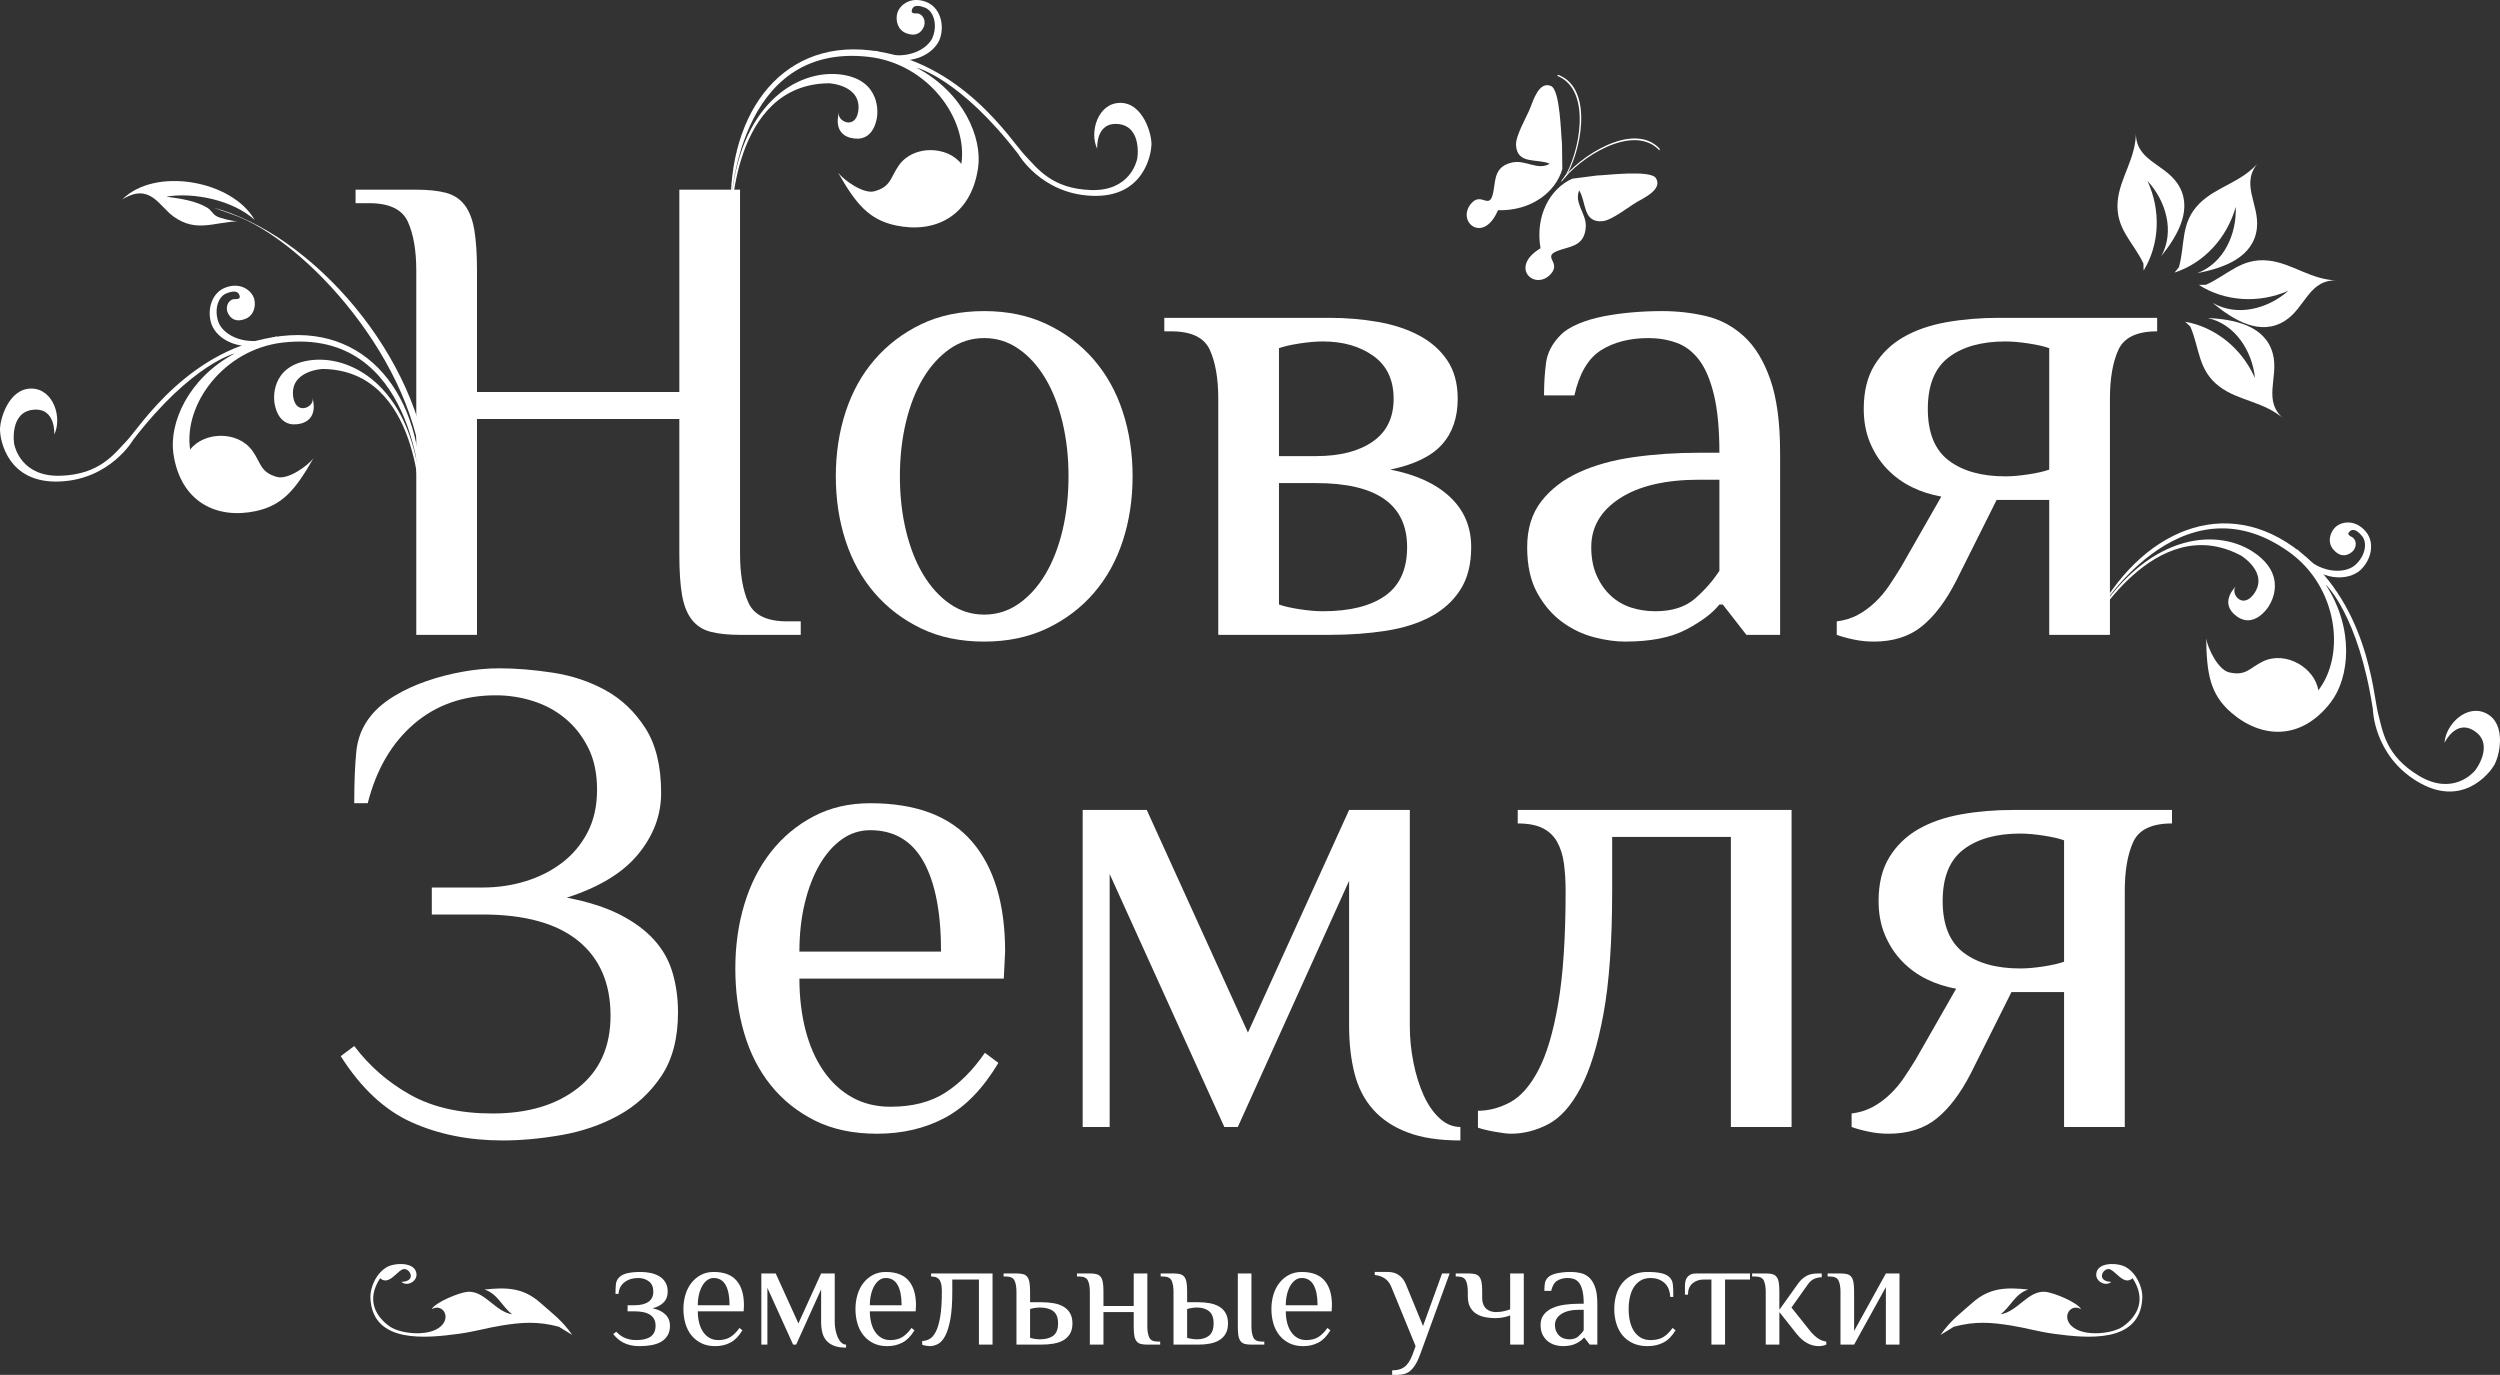 <?xml version="1.0" encoding="UTF-8"?>
<!DOCTYPE svg PUBLIC "-//W3C//DTD SVG 1.1//EN" "http://www.w3.org/Graphics/SVG/1.1/DTD/svg11.dtd">
<!-- Creator: CorelDRAW X7 -->
<svg xmlns="http://www.w3.org/2000/svg" xml:space="preserve" width="232.833mm" height="128.048mm" version="1.1" style="shape-rendering:geometricPrecision; text-rendering:geometricPrecision; image-rendering:optimizeQuality; fill-rule:evenodd; clip-rule:evenodd"
viewBox="0 0 230735 126894"
 xmlns:xlink="http://www.w3.org/1999/xlink">
 <rect x="0" y="0" width="230735" height="126894" fill="#333333" stroke="none"/>
 <defs>
  <style type="text/css">
   <![CDATA[
    .fil1 {fill:white}
    .fil0 {fill:white;fill-rule:nonzero}
   ]]>
  </style>
 </defs>
 <g id="Слой_x0020_1">
  <g id="_1872581279120">
   <g>
    <path class="fil0" d="M51582 122450c-1946,-517 -3401,-418 -5288,-112 -1442,235 -2482,564 -3963,765 -3003,407 -7919,920 -8141,-3249 -56,-1080 561,-2354 1515,-2907 695,-406 2638,-522 2735,635 58,703 -874,1188 -1390,729 1368,-51 840,-1175 270,-1187 -588,-12 -1391,1619 -2236,848 -1279,1946 -472,3501 900,4462 1049,736 4092,1022 4956,-321 550,-854 -253,-1793 -1103,-1279 360,-661 2598,-1554 3312,-1607 1603,-122 2518,1827 4140,2083 68,19 65,22 -7,3 -969,-732 -1334,-1903 -2570,-2297 1997,-210 3560,-200 5159,1224 1097,977 1980,1586 2943,2968l-1232 -758z"/>
    <path class="fil0" d="M180328 122450c1946,-517 3401,-418 5288,-112 1442,235 2481,564 3963,765 3003,407 7919,920 8141,-3249 56,-1080 -561,-2354 -1515,-2907 -695,-406 -2638,-522 -2735,635 -58,703 874,1188 1389,729 -1367,-51 -839,-1175 -269,-1187 588,-12 1391,1619 2236,848 1279,1946 472,3501 -900,4462 -1049,736 -4092,1022 -4956,-321 -550,-854 253,-1793 1103,-1279 -360,-661 -2599,-1554 -3312,-1607 -1603,-122 -2518,1827 -4140,2083 -68,19 -65,22 6,3 970,-732 1335,-1903 2571,-2297 -1997,-210 -3560,-200 -5160,1224 -1096,977 -1979,1586 -2942,2968l1232 -758z"/>
    <path class="fil0" d="M57923 120467l628 0c559,0 989,-105 1292,-314 303,-210 454,-524 454,-943 0,-419 -135,-734 -405,-943 -270,-210 -601,-315 -992,-315 -502,0 -924,131 -1263,391 -340,261 -524,620 -552,1076l-279 0c0,-391 14,-701 41,-929 28,-228 131,-431 308,-608 177,-177 433,-302 768,-377 335,-74 731,-112 1187,-112 316,0 624,31 922,91 297,61 565,161 803,301 237,139 428,326 572,558 144,233 217,522 217,867 0,419 -129,754 -384,1006 -257,251 -594,428 -1013,531 503,102 896,291 1180,566 284,274 426,621 426,1040 0,364 -74,667 -223,909 -149,242 -350,435 -601,580 -251,144 -547,246 -887,307 -340,60 -700,91 -1082,91 -317,0 -598,-28 -845,-84 -247,-56 -468,-135 -663,-238 -196,-102 -370,-221 -524,-356 -154,-135 -291,-282 -412,-440l279 -210c84,84 182,173 294,266 111,93 242,177 391,251 149,75 321,135 516,182 196,47 424,70 685,70 558,0 989,-107 1291,-322 303,-214 454,-549 454,-1006 0,-884 -651,-1327 -1955,-1327l-628 0 0 -559z"/>
    <path id="1" class="fil0" d="M68634 121026l-4231 0c0,382 41,736 125,1062 84,326 207,608 370,845 163,238 361,422 594,552 232,131 498,196 796,196 456,0 835,-98 1138,-294 302,-195 575,-470 817,-824l279 210c-316,531 -682,908 -1096,1131 -414,224 -887,336 -1417,336 -494,0 -922,-91 -1285,-273 -363,-181 -668,-426 -915,-733 -247,-308 -431,-669 -552,-1083 -121,-415 -181,-859 -181,-1334 0,-476 63,-920 188,-1335 126,-414 310,-775 552,-1083 242,-307 535,-552 880,-733 344,-182 735,-273 1173,-273 949,0 1652,266 2109,797 456,531 684,1290 684,2277l-28 559zm-1299 -559c0,-810 -121,-1432 -363,-1865 -242,-433 -610,-650 -1103,-650 -214,0 -410,63 -587,189 -177,126 -330,300 -460,524 -131,223 -233,489 -308,796 -74,308 -111,643 -111,1006l2932 0z"/>
    <path id="2" class="fil0" d="M73480 124100l-280 0 -2374 -5240 0 5240 -558 0 0 -6567 1326 0 2095 4611 2095 -4611 1257 0 0 4471c0,261 25,517 77,769 51,251 121,475 209,670 89,196 198,354 328,475 131,121 275,182 433,182l0 279c-437,0 -803,-55 -1096,-167 -293,-112 -531,-270 -712,-475 -182,-205 -310,-454 -384,-748 -75,-293 -112,-622 -112,-985l0 -3004 -2304 5100z"/>
    <path id="3" class="fil0" d="M84512 121026l-4231 0c0,382 42,736 125,1062 84,326 207,608 370,845 163,238 361,422 594,552 233,131 498,196 796,196 456,0 836,-98 1138,-294 303,-195 575,-470 817,-824l279 210c-316,531 -682,908 -1096,1131 -414,224 -887,336 -1417,336 -494,0 -922,-91 -1285,-273 -363,-181 -668,-426 -915,-733 -246,-308 -431,-669 -551,-1083 -121,-415 -182,-859 -182,-1334 0,-476 63,-920 189,-1335 125,-414 309,-775 551,-1083 242,-307 535,-552 880,-733 344,-182 735,-273 1173,-273 950,0 1653,266 2109,797 456,531 684,1290 684,2277l-28 559zm-1299 -559c0,-810 -121,-1432 -363,-1865 -242,-433 -610,-650 -1103,-650 -214,0 -410,63 -587,189 -177,126 -330,300 -460,524 -131,223 -233,489 -308,796 -74,308 -111,643 -111,1006l2932 0z"/>
    <path id="4" class="fil0" d="M87891 119210c0,1052 -60,1905 -181,2557 -121,652 -279,1162 -475,1530 -195,368 -419,617 -670,747 -251,131 -508,196 -768,196 -75,0 -189,-14 -342,-42 -154,-28 -268,-56 -342,-84l0 -349c223,0 444,-59 663,-175 219,-116 414,-338 586,-664 173,-326 310,-787 412,-1383 103,-596 154,-1374 154,-2333 0,-205 -12,-394 -35,-566 -23,-172 -70,-321 -140,-447 -69,-126 -170,-221 -300,-287 -130,-65 -302,-97 -517,-97l0 -280 5670 0 0 6567 -1257 0 0 -6008 -2458 0 0 1118z"/>
    <path id="5" class="fil0" d="M95070 123471c102,37 244,70 426,98 181,28 342,42 481,42 531,0 943,-112 1236,-335 293,-224 440,-601 440,-1132 0,-531 -147,-908 -440,-1132 -293,-223 -705,-335 -1236,-335 -139,0 -300,14 -481,42 -182,28 -324,60 -426,98l0 2654zm0 -3283l1047 0c400,0 775,30 1124,91 349,60 652,165 908,314 256,149 458,349 607,601 149,251 224,568 224,950 0,382 -75,699 -224,950 -149,251 -351,452 -607,601 -256,149 -559,254 -908,314 -349,61 -724,91 -1124,91l-2304 0 0 -4890c0,-419 -58,-757 -175,-1013 -116,-256 -384,-384 -803,-384l-209 0 0 -280 1187 0c242,0 444,21 607,63 163,42 293,126 391,251 98,126 165,299 203,517 37,219 56,501 56,846l0 978z"/>
    <path id="6" class="fil0" d="M104636 121096l-2793 0 0 3004 -1257 0 0 -4890c0,-419 -59,-757 -175,-1013 -116,-256 -384,-384 -803,-384l-209 0 0 -280 1187 0c242,0 444,21 607,63 163,42 293,126 391,251 98,126 165,299 203,517 37,219 56,501 56,846l0 1327 2793 0 0 -3004 1256 0 0 4890c0,420 59,757 175,1013 116,257 384,385 803,385l209 0 0 279 -1187 0c-242,0 -444,-21 -607,-63 -163,-42 -293,-126 -391,-251 -98,-126 -165,-296 -203,-510 -37,-215 -55,-499 -55,-853l0 -1327z"/>
    <path id="7" class="fil0" d="M109565 123471c103,37 245,70 426,98 182,28 342,42 482,42 456,0 826,-112 1110,-335 284,-224 426,-601 426,-1132 0,-531 -142,-908 -426,-1132 -284,-223 -654,-335 -1110,-335 -140,0 -300,14 -482,42 -181,28 -323,60 -426,98l0 2654zm0 -3283l1048 0c363,0 709,30 1040,91 331,60 621,165 873,314 251,149 449,349 593,601 145,251 217,568 217,950 0,382 -72,699 -217,950 -144,251 -342,452 -593,601 -252,149 -542,254 -873,314 -331,61 -677,91 -1040,91l-2305 0 0 -4890c0,-419 -58,-757 -174,-1013 -117,-256 -384,-384 -803,-384l-210 0 0 -280 1187 0c242,0 445,21 608,63 163,42 293,126 391,251 98,126 165,299 202,517 38,219 56,501 56,846l0 978zm4679 -2655l1256 0 0 4890c0,420 59,757 175,1013 116,257 384,385 803,385l209 0 0 279 -1187 0c-242,0 -444,-21 -607,-63 -163,-42 -293,-126 -391,-251 -98,-126 -165,-296 -203,-510 -37,-215 -55,-499 -55,-853l0 -4890z"/>
    <path id="8" class="fil0" d="M122902 121026l-4232 0c0,382 42,736 126,1062 84,326 207,608 370,845 163,238 361,422 594,552 232,131 498,196 796,196 456,0 835,-98 1138,-294 302,-195 575,-470 817,-824l279 210c-316,531 -682,908 -1096,1131 -414,224 -887,336 -1418,336 -493,0 -921,-91 -1284,-273 -363,-181 -668,-426 -915,-733 -247,-308 -431,-669 -552,-1083 -121,-415 -181,-859 -181,-1334 0,-476 63,-920 188,-1335 126,-414 310,-775 552,-1083 242,-307 535,-552 880,-733 344,-182 735,-273 1173,-273 949,0 1652,266 2108,797 457,531 685,1290 685,2277l-28 559zm-1299 -559c0,-810 -121,-1432 -363,-1865 -242,-433 -610,-650 -1103,-650 -214,0 -410,63 -587,189 -177,126 -330,300 -461,524 -130,223 -232,489 -307,796 -74,308 -112,643 -112,1006l2933 0z"/>
    <path id="9" class="fil0" d="M130652 124240l-2234 -5449c-140,-354 -342,-620 -608,-797 -265,-177 -574,-284 -928,-321l0 -280 1187 0c419,0 766,98 1040,294 275,195 487,470 636,824l1592 3870 1759 -4848 698 0 -2723 7475c-139,382 -286,697 -440,943 -153,247 -316,440 -488,580 -173,140 -361,235 -566,287 -205,51 -428,76 -670,76l-419 0 0 -419c205,0 400,-21 586,-63 187,-42 356,-116 510,-223 154,-107 296,-256 426,-447 130,-191 251,-436 363,-734l279 -768z"/>
    <path id="10" class="fil0" d="M138054 121096c279,0 535,-28 768,-84 233,-56 419,-112 558,-168l0 -3311 1257 0 0 6567 -1257 0 0 -2697c-139,56 -328,112 -565,168 -238,56 -514,84 -831,84 -298,0 -596,-28 -894,-84 -298,-56 -568,-156 -810,-300 -242,-145 -437,-350 -586,-615 -149,-266 -224,-608 -224,-1027l0 -419c0,-419 -58,-757 -174,-1013 -117,-256 -384,-384 -803,-384l-140 0 0 -280 1187 0c242,0 445,21 608,63 162,42 293,126 391,251 97,126 165,299 202,517 37,219 56,501 56,846l0 559c0,242 35,449 105,621 69,173 165,310 286,413 121,102 256,177 405,223 149,47 302,70 461,70z"/>
    <path id="11" class="fil0" d="M146167 120886l-419 0c-698,0 -1245,128 -1640,385 -396,256 -594,593 -594,1013 0,223 37,419 112,586 74,168 172,308 293,420 121,111 261,193 419,244 158,51 326,77 503,77 344,0 617,-86 817,-259 200,-172 370,-365 509,-579l0 -1887zm559 3214l-489 -629 -70 0c-139,177 -367,350 -684,517 -316,168 -740,252 -1271,252 -195,0 -409,-31 -642,-91 -233,-61 -452,-165 -656,-314 -205,-150 -378,-350 -517,-601 -140,-252 -210,-568 -210,-950 0,-382 98,-699 294,-950 195,-252 456,-452 782,-601 326,-149 703,-254 1131,-315 428,-60 880,-91 1354,-91l419 0c0,-484 -37,-882 -111,-1194 -75,-312 -177,-554 -308,-727 -130,-172 -286,-291 -467,-356 -182,-65 -375,-98 -580,-98 -391,0 -719,84 -984,252 -266,167 -450,479 -552,936l-629 0c0,-242 14,-468 42,-678 28,-209 131,-403 308,-580 83,-83 202,-158 356,-223 153,-65 323,-117 510,-154 186,-37 384,-65 593,-84 210,-18 421,-28 635,-28 317,0 622,35 915,105 293,70 554,210 782,419 228,210 410,508 545,895 135,386 202,891 202,1515l0 3773 -698 0z"/>
    <path id="12" class="fil0" d="M152061 117393c493,0 910,38 1250,112 339,75 598,200 775,377 83,84 151,177 202,280 51,102 86,223 105,363 18,140 30,305 35,496 4,191 7,417 7,678l-280 0c-37,-596 -225,-1036 -565,-1321 -340,-284 -757,-426 -1250,-426 -354,0 -656,75 -908,224 -251,149 -461,351 -628,608 -168,256 -291,558 -370,908 -79,349 -119,724 -119,1125 0,400 40,775 119,1124 79,350 202,652 370,908 167,257 377,459 628,608 252,149 554,224 908,224 493,0 894,-98 1201,-294 307,-195 582,-470 824,-824l279 210c-316,531 -686,908 -1110,1131 -424,224 -915,336 -1473,336 -522,0 -976,-91 -1362,-273 -386,-181 -705,-426 -957,-733 -251,-308 -439,-669 -565,-1083 -126,-415 -189,-859 -189,-1334 0,-476 63,-920 189,-1335 126,-414 314,-775 565,-1083 252,-307 571,-552 957,-733 386,-182 840,-273 1362,-273z"/>
    <path id="13" class="fil0" d="M157256 118092c-419,0 -769,119 -1048,356 -279,238 -419,585 -419,1041l-279 0 0 -838c0,-140 16,-277 49,-412 32,-135 86,-254 160,-357 75,-102 180,-186 315,-251 135,-65 309,-98 523,-98l4958 0 0 559 -2304 0 0 6008 -1257 0 0 -6008 -698 0z"/>
    <path id="14" class="fil0" d="M164224 120886l1746 -2445c204,-279 444,-500 719,-663 275,-163 640,-245 1096,-245l349 0 0 349c-214,0 -433,45 -656,133 -224,89 -424,254 -601,496l-1536 2166 1606 2016c242,317 491,571 747,767 256,193 543,314 859,361l0 279c-74,37 -174,70 -300,98 -126,28 -258,42 -398,42 -354,0 -701,-89 -1040,-266 -340,-177 -668,-461 -985,-852l-1606 -2026 0 3004 -1257 0 0 -4890c0,-419 -58,-757 -174,-1013 -117,-256 -384,-384 -803,-384l-280 0 0 -280 1257 0c242,0 445,21 608,63 163,42 293,126 391,251 97,126 165,299 202,517 37,219 56,501 56,846l0 1676z"/>
    <path id="15" class="fil0" d="M174055 118791l-2932 5309 -1257 0 0 -4890c0,-419 -58,-757 -175,-1013 -116,-256 -384,-384 -803,-384l-209 0 0 -280 1187 0c242,0 444,21 607,63 163,42 294,126 391,251 98,126 166,299 203,517 37,219 56,501 56,846l0 3633 2932 -5310 1257 0 0 6567 -1257 0 0 -5309z"/>
   </g>
   <path class="fil0" d="M39853 81913l4669 0c1411,0 2749,-197 4015,-591 1266,-394 2386,-965 3361,-1712 976,-747 1754,-1681 2335,-2801 581,-1121 871,-2428 871,-3922 0,-1494 -269,-2781 -809,-3860 -539,-1079 -1245,-1981 -2116,-2708 -872,-726 -1868,-1266 -2989,-1618 -1120,-353 -2261,-529 -3423,-529 -2988,0 -5510,881 -7564,2645 -2054,1764 -3476,4202 -4264,7315l-1245 0c0,-1868 62,-3445 187,-4731 124,-1287 581,-2407 1369,-3362 540,-664 1256,-1266 2148,-1805 892,-540 1878,-996 2957,-1370 1079,-373 2199,-664 3361,-871 1162,-208 2283,-311 3362,-311 1535,0 3185,134 4949,404 1764,270 3382,810 4855,1619 1474,809 2698,1971 3673,3486 976,1515 1463,3517 1463,6007 0,2034 -705,3912 -2116,5634 -1411,1722 -3611,3061 -6599,4015 1951,374 3579,892 4887,1556 1307,664 2365,1442 3175,2335 809,892 1379,1909 1711,3050 333,1141 499,2355 499,3642 0,2407 -519,4378 -1557,5914 -1037,1535 -2355,2739 -3953,3610 -1598,872 -3351,1474 -5260,1806 -1909,332 -3714,497 -5416,497 -3112,0 -5914,-560 -8404,-1680 -2490,-1121 -4669,-3154 -6536,-6101l1245 -934c1411,1868 3143,3372 5198,4514 2054,1141 4575,1712 7563,1712 3279,0 5914,-789 7906,-2366 1992,-1577 2988,-3797 2988,-6661 0,-2988 -996,-5291 -2988,-6910 -1992,-1618 -4938,-2428 -8839,-2428l-4669 0 0 -2490z"/>
   <path id="1" class="fil0" d="M92642 90317l-18862 0c0,1702 187,3279 560,4731 374,1453 923,2708 1650,3767 726,1058 1608,1877 2645,2458 1038,581 2221,872 3549,872 2033,0 3724,-436 5073,-1307 1349,-872 2563,-2096 3642,-3673l1245 934c-1411,2365 -3040,4046 -4887,5042 -1847,996 -3953,1494 -6318,1494 -2200,0 -4109,-405 -5727,-1214 -1619,-809 -2978,-1899 -4078,-3268 -1100,-1370 -1919,-2978 -2459,-4825 -539,-1846 -809,-3828 -809,-5945 0,-2116 280,-4098 840,-5945 561,-1846 1380,-3455 2459,-4824 1079,-1370 2387,-2459 3922,-3268 1536,-810 3279,-1214 5229,-1214 4233,0 7367,1183 9400,3548 2034,2366 3050,5748 3050,10147l-124 2490zm-5789 -2490c0,-3610 -540,-6381 -1619,-8310 -1079,-1930 -2718,-2895 -4918,-2895 -954,0 -1826,280 -2614,840 -789,561 -1474,1339 -2055,2335 -581,996 -1037,2179 -1369,3548 -332,1370 -498,2864 -498,4482l13073 0z"/>
   <path id="2" class="fil0" d="M114243 104013l-1245 0 -10583 -23345 0 23345 -2490 0 0 -29259 5914 0 9338 20543 9338 -20543 5602 0 0 19921c0,1162 114,2303 343,3424 228,1120 539,2116 933,2988 395,871 882,1577 1463,2116 581,540 1225,810 1930,810l0 1244c-1950,0 -3579,-248 -4887,-747 -1307,-497 -2365,-1203 -3174,-2116 -810,-913 -1380,-2023 -1712,-3330 -332,-1308 -498,-2771 -498,-4389l0 -13384 -10272 22722z"/>
   <path id="3" class="fil0" d="M148793 82224c0,4690 -270,8487 -810,11393 -539,2905 -1245,5177 -2116,6816 -872,1639 -1868,2749 -2988,3330 -1121,581 -2262,872 -3424,872 -332,0 -840,-62 -1525,-187 -685,-124 -1193,-249 -1525,-373l0 -1557c996,0 1981,-259 2957,-778 975,-518 1846,-1504 2614,-2957 768,-1452 1380,-3506 1836,-6163 457,-2656 685,-6121 685,-10396 0,-913 -52,-1753 -155,-2521 -104,-767 -312,-1431 -623,-1992 -311,-560 -757,-985 -1338,-1276 -581,-290 -1349,-436 -2304,-436l0 -1245 25274 0 0 29259 -5602 0 0 -26769 -10956 0 0 4980z"/>
   <path id="4" class="fil0" d="M196104 104013l-5603 0 0 -12451 -4856 0 -3735 7470c-954,1868 -2012,3269 -3174,4202 -1163,934 -2636,1401 -4420,1401 -623,0 -1235,-62 -1837,-187 -602,-124 -1131,-269 -1587,-435l0 -1245c705,-84 1349,-281 1930,-592 581,-311 1120,-705 1618,-1183 498,-477 934,-996 1307,-1556 374,-560 727,-1110 1059,-1650l3735 -6536c-955,-166 -1857,-457 -2708,-872 -851,-415 -1608,-964 -2272,-1649 -664,-685 -1193,-1494 -1588,-2428 -394,-934 -591,-1982 -591,-3144 0,-1618 332,-2967 996,-4046 664,-1079 1556,-1940 2677,-2583 1120,-644 2438,-1100 3953,-1370 1514,-270 3123,-405 4824,-405l14629 0 0 1245c-1867,0 -3060,571 -3579,1712 -519,1142 -778,2646 -778,4513l0 21789zm-5603 -26457c-457,-166 -1089,-312 -1899,-436 -809,-125 -1525,-187 -2147,-187 -2200,0 -3943,488 -5229,1463 -1287,975 -1930,2563 -1930,4762 0,2200 643,3787 1930,4763 1286,975 3029,1462 5229,1462 622,0 1338,-62 2147,-186 810,-125 1442,-270 1899,-436l0 -11205z"/>
   <g>
    <path class="fil0" d="M201106 24652c585,-2118 115,-4112 1904,-5885 1594,-1583 3919,-1920 5517,-3868 -1879,2002 26,3904 -230,6172 -308,2674 -3022,3663 -5492,4133 2434,-912 3646,-3606 3538,-6109 -801,2869 -2934,5176 -5644,6061l407 -504z"/>
    <path class="fil0" d="M203583 26287c2010,-885 3259,-2505 5765,-2240 2231,237 3962,1827 6483,1839 -2739,-196 -3010,2483 -4936,3716 -2264,1450 -4746,-30 -6670,-1649 2246,1314 5101,550 6972,-1114 -2729,1190 -5867,992 -8263,-549l649 -3z"/>
    <path class="fil0" d="M197824 24320c-930,-1990 -2583,-3196 -2377,-5710 185,-2235 1734,-4004 1685,-6523 -129,2744 2553,2951 3831,4847 1506,2229 85,4743 -1488,6702 1257,-2273 430,-5109 -1279,-6940 1255,2702 1131,5842 -353,8276l-19 -652z"/>
    <path class="fil0" d="M202152 30139c876,2013 694,4052 2714,5558 1800,1341 4152,1348 6007,3050 -2143,-1716 -523,-3867 -1100,-6079 -679,-2603 -3506,-3201 -6016,-3317 2539,560 4118,3057 4364,5551 -1198,-2728 -3637,-4711 -6443,-5208l474 445z"/>
   </g>
   <path class="fil1" d="M144163 13264c-101,-784 -156,-4952 -1014,-5326 -1098,-476 -1643,1335 -1930,2052 -325,817 -1355,2553 -1300,3413 117,1819 1935,1196 3116,1709 -1096,654 -2228,-371 -3421,-126 -1607,333 -1579,1440 -1759,2559 -330,2084 -1082,57 -2079,1243 -1398,1657 1126,3798 2477,614 3055,80 5332,-1662 5940,-3811l-30 -2327z"/>
   <path class="fil1" d="M147423 16195c791,-12 4920,-544 5411,251 631,1019 -1089,1814 -1756,2199 -762,441 -2337,1706 -3194,1772 -1818,139 -1456,-1749 -2134,-2845 -494,1181 685,2153 609,3368 -103,1639 -1203,1769 -2285,2103 -2016,621 96,1080 -936,2235 -1444,1620 -3920,-578 -958,-2367 -514,-3011 891,-5513 2932,-6419l2311 -297z"/>
   <path class="fil1" d="M144308 16479c1451,-2227 2709,-8181 -606,-9490l138 -75c3315,1302 2059,7263 605,9487l-137 78z"/>
   <path class="fil1" d="M144115 16797c1538,-2169 6623,-5518 9049,-2909l20 -156c-2423,-2609 -7510,740 -9049,2907l-20 158z"/>
   <path class="fil0" d="M39023 44176c-557,-10673 -10769,-21981 -17502,-24361l-1845 -656c9070,2397 19168,13758 19967,25017l-620 0z"/>
   <path class="fil0" d="M21960 20422c-2294,99 -3846,1044 -5922,-422 -1357,-961 -2192,-3193 -4753,-1586 2998,-3035 10131,-1783 12216,1880 -1992,-1818 -5647,-2577 -8161,-2144 1321,176 2721,383 3778,1013 386,233 481,560 850,781 351,209 1574,494 1992,478z"/>
   <path class="fil1" d="M38778 46808c0,0 23,-12656 -9000,-12755 0,0 -3098,135 -2709,2630 294,1721 2033,835 1766,33 0,0 742,2189 -1421,2437 -1923,228 -2096,-2093 -2096,-2093 0,0 -503,-3366 3429,-3823 3933,-457 9409,2738 10080,12170 0,0 -476,-15199 -12730,-13791 -5470,630 -9180,5732 -8548,9878 1257,-1650 4404,-1787 5763,133 789,1113 706,1969 2263,2394 1005,277 2814,-1017 3348,-1718 -1630,2856 -2823,4330 -5301,4865 -3597,778 -6954,-811 -7616,-5285 -417,-2813 1352,-6979 5668,-9265 0,0 -3964,941 -9373,7964 0,0 -2084,3640 -6742,3856 -4933,231 -5523,-3934 -5555,-4652 -68,-991 772,-3954 2905,-3924 2031,29 2848,2681 2100,4244 0,0 177,-2533 -1986,-2285 -2141,250 -1755,3117 -1692,3262 41,122 618,2946 4260,2825 3626,-121 4942,-2007 6121,-3241 1201,-1258 5811,-8682 14266,-9656 8432,-975 13461,6269 12800,15797z"/>
   <path class="fil1" d="M25725 31440c0,0 -176,-245 -204,-398 -2836,1125 -4959,-155 -5359,-1314 -430,-1190 -14,-2420 809,-2679 822,-316 1088,-39 1144,264 85,275 -187,300 -429,295 -456,-38 -918,527 -690,1199 261,639 797,953 1622,635 791,-286 1052,-1191 824,-1919 -287,-794 -1303,-1481 -2612,-990 -1281,458 -1766,2054 -1309,3395 460,1278 2517,2863 6204,1512l0 0z"/>
   <path class="fil1" d="M67495 20439c0,0 -23,-12656 9000,-12755 0,0 3098,135 2710,2631 -295,1720 -2034,835 -1766,33 0,0 -743,2188 1420,2437 1924,228 2096,-2093 2096,-2093 0,0 504,-3366 -3429,-3824 -3933,-456 -9408,2739 -10080,12171 0,0 476,-15200 12731,-13791 5469,629 9179,5731 8548,9878 -1258,-1650 -4405,-1787 -5764,133 -789,1112 -706,1968 -2262,2394 -1006,277 -2814,-1017 -3348,-1718 1630,2856 2823,4330 5300,4865 3598,778 6954,-811 7616,-5285 417,-2813 -1352,-6979 -5668,-9265 0,0 3964,941 9373,7963 0,0 2085,3641 6742,3857 4933,231 5523,-3935 5555,-4652 69,-991 -771,-3955 -2905,-3924 -2031,29 -2847,2681 -2099,4244 0,0 -177,-2533 1986,-2285 2141,250 1754,3116 1692,3261 -42,122 -619,2947 -4260,2826 -3627,-121 -4942,-2007 -6121,-3241 -1202,-1258 -5811,-8683 -14266,-9656 -8433,-976 -13462,6268 -12801,15796z"/>
   <path class="fil1" d="M80548 5071c0,0 177,-244 204,-398 2837,1126 4959,-155 5359,-1313 431,-1191 14,-2421 -809,-2679 -822,-316 -1088,-39 -1144,264 -84,275 187,300 429,295 456,-38 919,526 690,1198 -261,639 -797,954 -1622,636 -791,-286 -1052,-1191 -824,-1920 287,-793 1303,-1480 2612,-989 1281,458 1766,2054 1310,3394 -460,1279 -2517,2864 -6205,1512l0 0z"/>
   <g>
    <path class="fil1" d="M192812 58108c0,0 6096,-11091 14043,-6817 0,0 2647,1615 1101,3612 -1089,1364 -2183,-251 -1562,-824 0,0 -1707,1557 66,2820 1574,1129 2846,-819 2846,-819 0,0 2068,-2704 -1153,-5005 -3223,-2301 -9561,-2150 -14707,5783 -48,-51 7704,-13139 17810,-5921 4484,3195 5267,9454 2710,12779 -304,-2052 -2993,-3693 -5110,-2669 -1229,593 -1570,1382 -3138,1003 -1014,-244 -1972,-2251 -2101,-3123 47,3289 379,5156 2289,6821 2774,2419 6480,2650 9222,-946 1725,-2261 2189,-6764 -484,-10851 0,0 3015,2740 4357,11502 0,0 65,4194 4039,6634 4206,2587 6736,-775 7111,-1388 539,-834 1235,-3834 -647,-4839 -1792,-956 -3789,971 -3889,2701 0,0 1069,-2303 2842,-1040 1754,1253 31,3576 -94,3673 -96,86 -1966,2280 -5095,415 -3117,-1859 -3357,-4146 -3793,-5796 -444,-1682 -891,-10410 -7822,-15348 -6911,-4930 -14815,-1018 -18841,7643z"/>
    <path class="fil1" d="M211666 50962c0,0 273,-129 371,-250 1940,2357 4417,2261 5327,1440 952,-834 1182,-2112 586,-2736 -567,-674 -933,-560 -1129,-322 -207,200 19,353 233,465 418,187 550,905 25,1383 -537,434 -1159,450 -1727,-227 -554,-633 -345,-1551 206,-2079 635,-556 1857,-666 2765,396 900,1020 554,2652 -494,3605 -1020,897 -3587,1290 -6163,-1675l0 0z"/>
   </g>
   <path class="fil0" d="M68302 51123c0,1867 259,3372 778,4513 519,1141 1712,1712 3579,1712l1245 0 0 1245 -5602 0c-1079,0 -1982,-93 -2708,-280 -727,-187 -1308,-560 -1743,-1121 -436,-560 -737,-1317 -903,-2272 -166,-954 -249,-2220 -249,-3797l0 -12450 -18675 0 0 19920 -5603 0 0 -33616c0,-1867 -259,-3372 -778,-4513 -519,-1141 -1712,-1712 -3580,-1712l-1245 0 0 -1245 5603 0c1079,0 1982,93 2708,280 726,187 1307,560 1743,1121 436,560 737,1328 903,2303 166,975 249,2231 249,3766l0 11205 18675 0 0 -18675 5603 0 0 33616z"/>
   <path id="1" class="fil0" d="M98618 43964c0,-1785 -187,-3455 -560,-5011 -374,-1557 -903,-2905 -1588,-4047 -684,-1141 -1504,-2044 -2458,-2708 -955,-664 -2013,-996 -3175,-996 -1162,0 -2221,332 -3175,996 -955,664 -1774,1567 -2459,2708 -685,1142 -1214,2490 -1587,4047 -374,1556 -561,3226 -561,5011 0,1784 187,3455 561,5011 373,1556 902,2905 1587,4046 685,1142 1504,2044 2459,2708 954,664 2013,996 3175,996 1162,0 2220,-332 3175,-996 954,-664 1774,-1566 2458,-2708 685,-1141 1214,-2490 1588,-4046 373,-1556 560,-3227 560,-5011zm-21477 0c0,-2117 301,-4098 903,-5945 602,-1847 1494,-3455 2677,-4825 1183,-1369 2614,-2459 4295,-3268 1681,-809 3621,-1214 5821,-1214 2158,0 4088,405 5789,1214 1702,809 3144,1899 4327,3268 1182,1370 2075,2978 2676,4825 602,1847 903,3828 903,5945 0,2116 -301,4098 -903,5945 -601,1847 -1494,3455 -2676,4824 -1183,1370 -2625,2459 -4327,3269 -1701,809 -3631,1213 -5789,1213 -2200,0 -4140,-404 -5821,-1213 -1681,-810 -3112,-1899 -4295,-3269 -1183,-1369 -2075,-2977 -2677,-4824 -602,-1847 -903,-3829 -903,-5945z"/>
   <path id="2" class="fil0" d="M118041 44586l0 11206c456,166 1089,311 1898,435 809,125 1525,187 2148,187 2490,0 4409,-477 5758,-1432 1349,-954 2023,-2448 2023,-4482 0,-3942 -2801,-5914 -8404,-5914l-3423 0zm0 -2490l3423 0c2200,0 3943,-446 5230,-1338 1286,-892 1929,-2210 1929,-3953 0,-1743 -622,-3061 -1867,-3953 -1245,-892 -2802,-1338 -4669,-1338 -623,0 -1339,62 -2148,186 -809,125 -1442,270 -1898,436l0 9960zm4668 -12761c1536,0 3020,124 4451,373 1432,249 2698,664 3798,1245 1099,581 1971,1349 2614,2304 644,954 965,2137 965,3548 0,1743 -487,3154 -1463,4233 -975,1079 -2562,1847 -4762,2303 2366,457 4202,1297 5509,2522 1308,1224 1961,2770 1961,4637 0,1577 -332,2885 -996,3922 -664,1038 -1577,1868 -2739,2490 -1162,623 -2542,1058 -4140,1307 -1597,249 -3330,374 -5198,374l-10271 0 0 -21788c0,-1868 -259,-3372 -778,-4513 -519,-1142 -1712,-1712 -3580,-1712l-622 0 0 -1245 15251 0z"/>
   <path id="3" class="fil0" d="M158691 44275l-1868 0c-3112,0 -5551,571 -7314,1712 -1764,1141 -2646,2646 -2646,4513 0,996 166,1868 498,2615 332,747 768,1369 1307,1867 540,498 1162,862 1868,1090 705,228 1452,342 2241,342 1535,0 2749,-384 3642,-1151 892,-768 1649,-1629 2272,-2584l0 -8404zm2490 14318l-2179 -2801 -311 0c-623,788 -1640,1556 -3051,2303 -1411,747 -3299,1120 -5664,1120 -872,0 -1827,-134 -2864,-404 -1038,-270 -2013,-737 -2926,-1401 -913,-664 -1681,-1556 -2303,-2677 -623,-1120 -934,-2531 -934,-4233 0,-1701 436,-3112 1307,-4233 872,-1120 2034,-2013 3486,-2677 1453,-664 3134,-1131 5043,-1400 1909,-270 3922,-405 6038,-405l1868 0c0,-2158 -166,-3932 -498,-5322 -332,-1391 -789,-2470 -1370,-3237 -581,-768 -1276,-1297 -2085,-1588 -809,-290 -1671,-436 -2584,-436 -1743,0 -3206,374 -4388,1121 -1183,747 -2003,2137 -2459,4171l-2802 0c0,-1079 63,-2086 187,-3020 125,-933 581,-1794 1370,-2583 373,-373 902,-705 1587,-996 685,-290 1442,-519 2272,-685 830,-166 1712,-290 2646,-373 934,-83 1878,-125 2832,-125 1411,0 2771,156 4078,467 1307,311 2469,934 3486,1868 1017,933 1826,2261 2428,3984 601,1722 902,3974 902,6754l0 16808 -3112 0z"/>
   <path id="4" class="fil0" d="M194734 58593l-5602 0 0 -12450 -4856 0 -3735 7470c-955,1867 -2013,3268 -3175,4202 -1162,934 -2635,1400 -4420,1400 -622,0 -1234,-62 -1836,-186 -602,-125 -1131,-270 -1588,-436l0 -1245c706,-83 1349,-280 1930,-591 581,-312 1121,-706 1619,-1183 498,-477 934,-996 1307,-1557 374,-560 726,-1110 1058,-1649l3735 -6537c-954,-166 -1857,-456 -2708,-871 -850,-415 -1608,-965 -2272,-1650 -664,-685 -1193,-1494 -1587,-2428 -394,-933 -591,-1981 -591,-3143 0,-1619 332,-2968 996,-4047 664,-1079 1556,-1940 2676,-2583 1121,-643 2439,-1100 3953,-1370 1515,-269 3123,-404 4825,-404l14629 0 0 1245c-1868,0 -3061,570 -3580,1712 -518,1141 -778,2645 -778,4513l0 21788zm-5602 -26457c-457,-166 -1090,-311 -1899,-436 -809,-124 -1525,-186 -2148,-186 -2199,0 -3942,487 -5229,1463 -1286,975 -1930,2562 -1930,4762 0,2199 644,3787 1930,4762 1287,975 3030,1463 5229,1463 623,0 1339,-62 2148,-187 809,-124 1442,-270 1899,-436l0 -11205z"/>
  </g>
 </g>
</svg>
